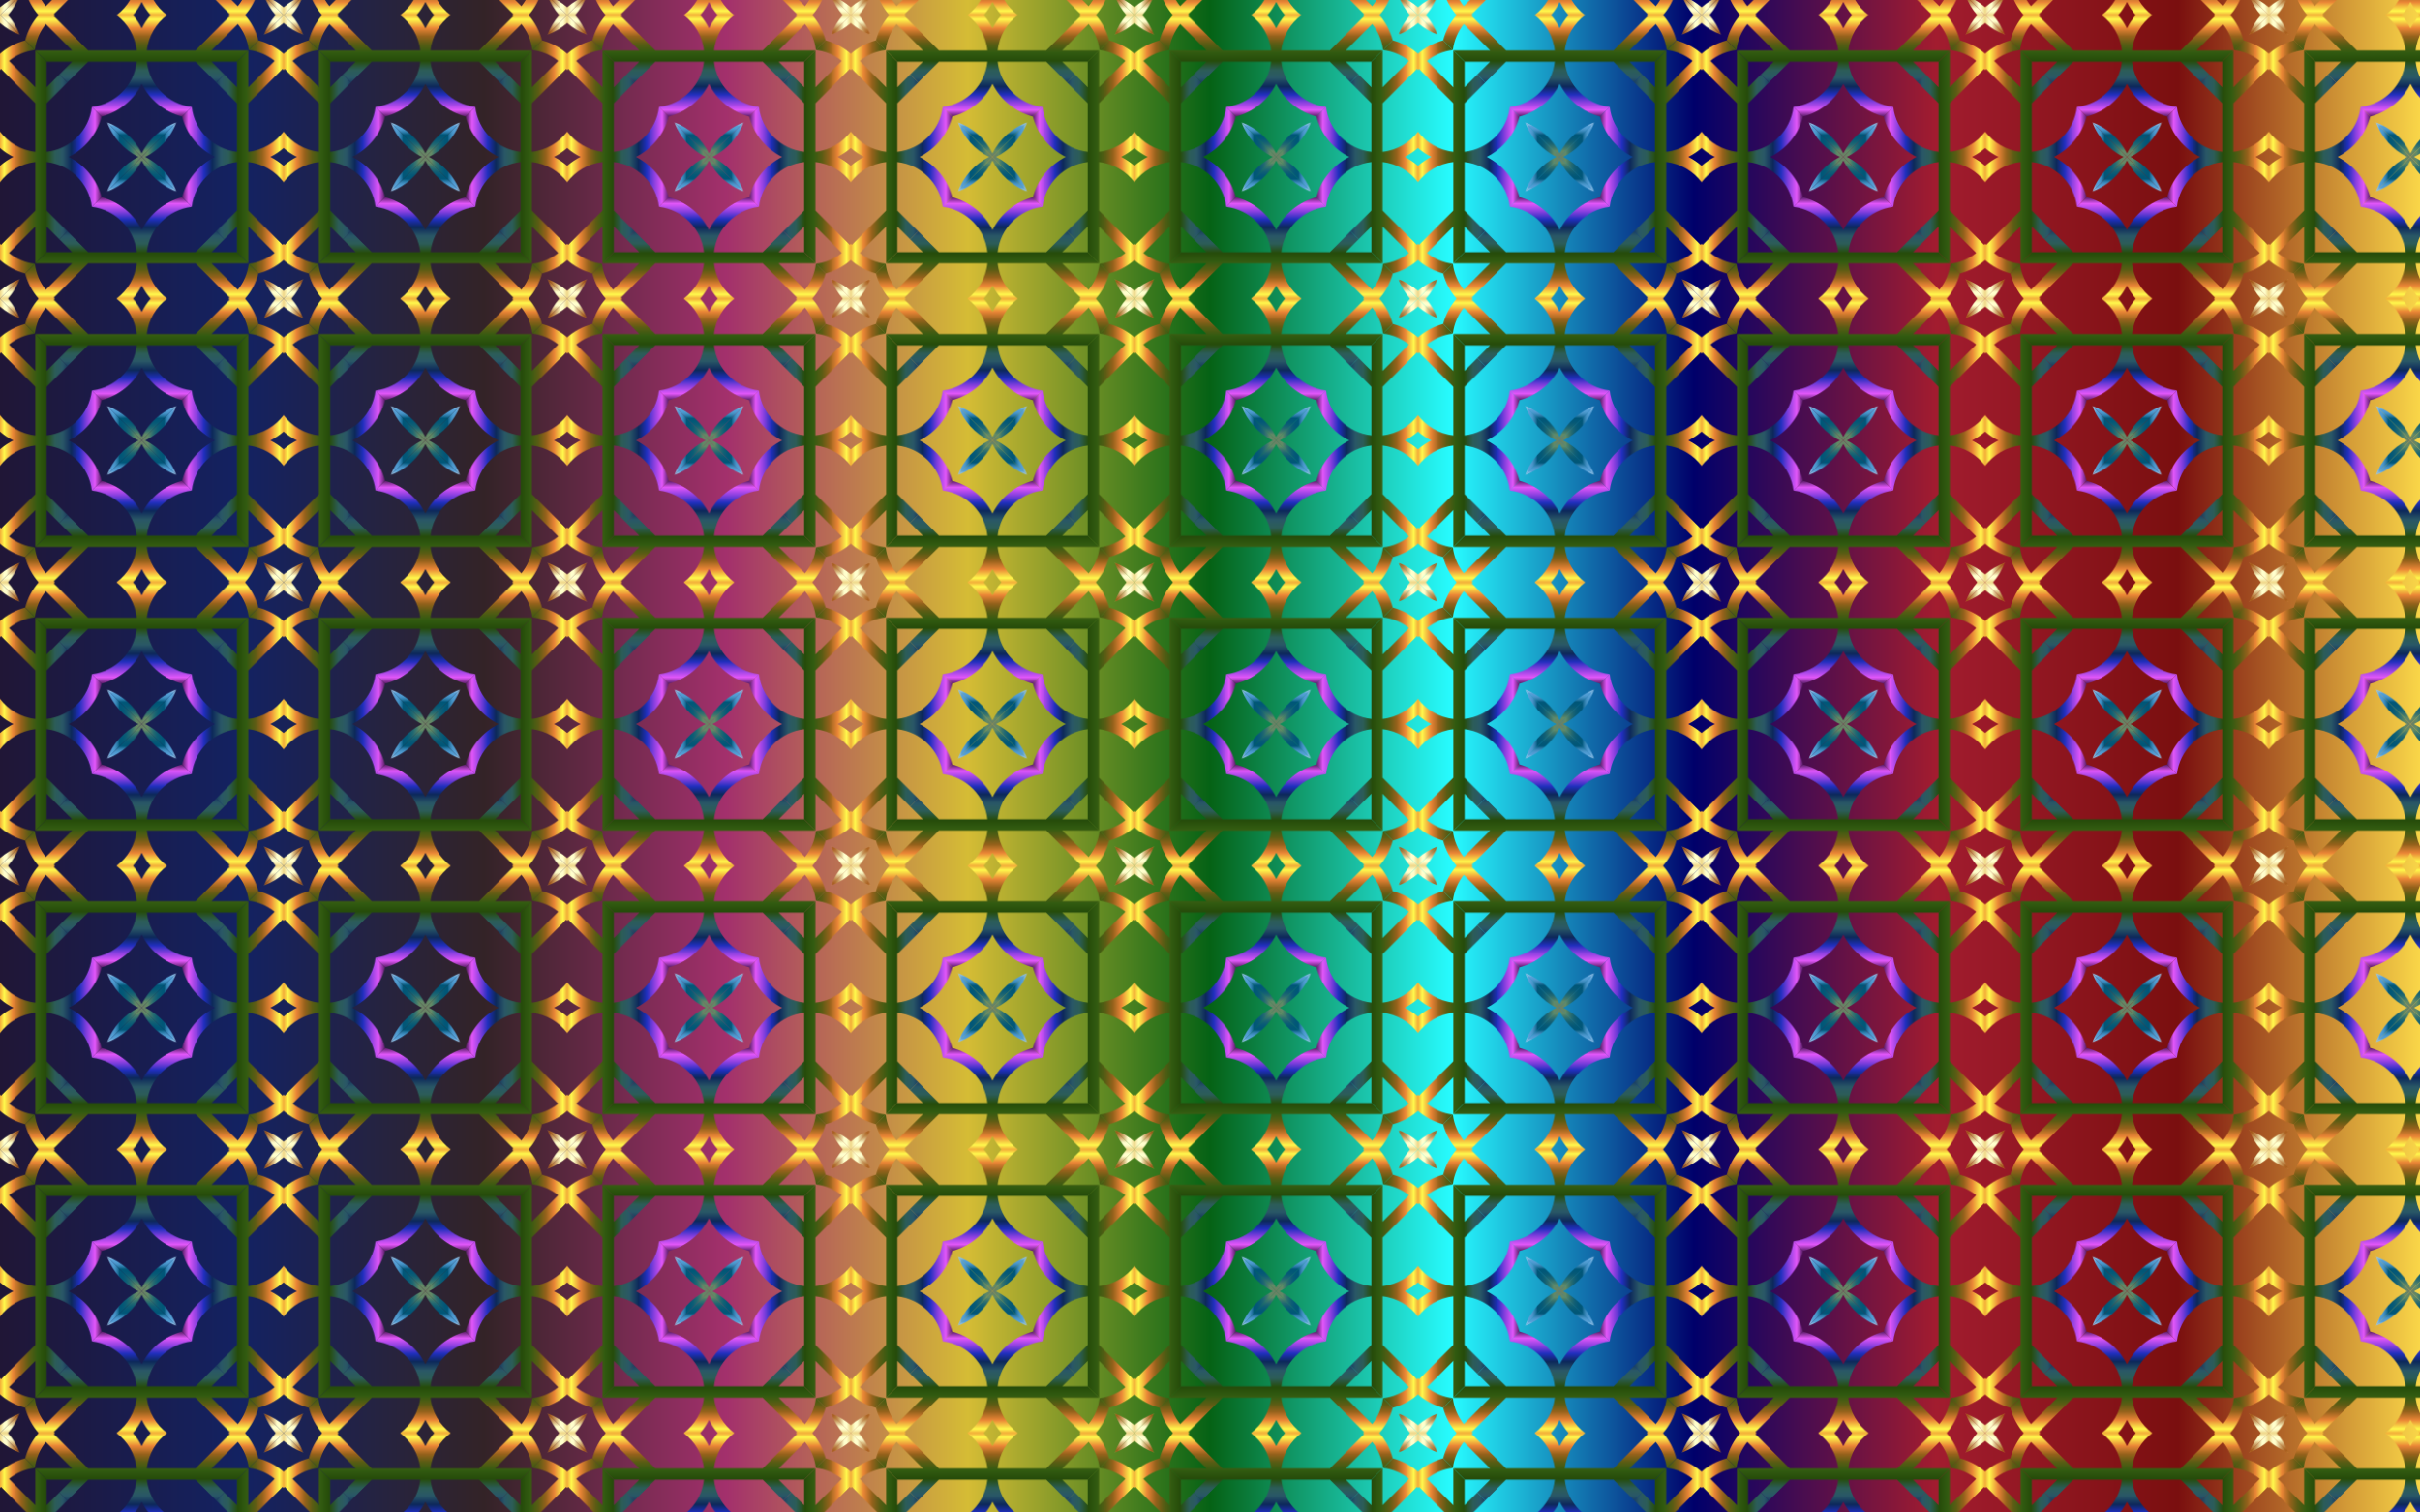 <?xml version="1.0" encoding="utf-8"?>
<!DOCTYPE svg PUBLIC "-//W3C//DTD SVG 1.1//EN" "http://www.w3.org/Graphics/SVG/1.1/DTD/svg11.dtd">
<svg version="1.1" id="Layer_1" xmlns="http://www.w3.org/2000/svg" xmlns:xlink="http://www.w3.org/1999/xlink" x="0px" y="0px"
	 viewBox="0 0 2560 1600" enable-background="new 0 0 2560 1600" xml:space="preserve">
<pattern  y="1600" width="300" height="300" patternUnits="userSpaceOnUse" id="New_Pattern" viewBox="0 -300 300 300" overflow="visible">
	<g>
		<polygon fill="none" points="0,0 300,0 300,-300 0,-300 		"/>
		<g>
			<polygon fill="none" points="0,0 300,0 300,-300 0,-300 			"/>
			<g>
				
					<linearGradient id="SVGID_1_" gradientUnits="userSpaceOnUse" x1="-823.661" y1="-15477.328" x2="-691.388" y2="-15477.328" gradientTransform="matrix(1 0 0 1 881.908 15309.097)">
					<stop  offset="0" style="stop-color:#E5E2DF"/>
					<stop  offset="0" style="stop-color:#EDE3D0"/>
					<stop  offset="0" style="stop-color:#FFE6B1"/>
					<stop  offset="0.058" style="stop-color:#FFF2CD"/>
					<stop  offset="0.107" style="stop-color:#FFFDE7"/>
					<stop  offset="0.121" style="stop-color:#FDF8DD"/>
					<stop  offset="0.146" style="stop-color:#F6EBC3"/>
					<stop  offset="0.178" style="stop-color:#ECD598"/>
					<stop  offset="0.216" style="stop-color:#DDB75E"/>
					<stop  offset="0.247" style="stop-color:#D09B27"/>
					<stop  offset="0.298" style="stop-color:#D19E29"/>
					<stop  offset="0.328" style="stop-color:#D5A62F"/>
					<stop  offset="0.353" style="stop-color:#DBB438"/>
					<stop  offset="0.375" style="stop-color:#E5C846"/>
					<stop  offset="0.395" style="stop-color:#F0E258"/>
					<stop  offset="0.399" style="stop-color:#F3E85C"/>
					<stop  offset="0.435" style="stop-color:#E9DF5D"/>
					<stop  offset="0.497" style="stop-color:#CFC65E"/>
					<stop  offset="0.576" style="stop-color:#A59E60"/>
					<stop  offset="0.646" style="stop-color:#797563"/>
					<stop  offset="0.696" style="stop-color:#6F7E64"/>
					<stop  offset="0.742" style="stop-color:#628A66"/>
					<stop  offset="0.745" style="stop-color:#5D8767"/>
					<stop  offset="0.768" style="stop-color:#3C766D"/>
					<stop  offset="0.792" style="stop-color:#216872"/>
					<stop  offset="0.817" style="stop-color:#0F5E75"/>
					<stop  offset="0.843" style="stop-color:#045877"/>
					<stop  offset="0.871" style="stop-color:#005678"/>
					<stop  offset="0.871" style="stop-color:#02577A"/>
					<stop  offset="0.884" style="stop-color:#1F719B"/>
					<stop  offset="0.897" style="stop-color:#3685B6"/>
					<stop  offset="0.91" style="stop-color:#4794C8"/>
					<stop  offset="0.923" style="stop-color:#519CD3"/>
					<stop  offset="0.938" style="stop-color:#549FD7"/>
					<stop  offset="0.941" style="stop-color:#5FA5DA"/>
					<stop  offset="0.952" style="stop-color:#80B8E3"/>
					<stop  offset="0.964" style="stop-color:#9BC6E9"/>
					<stop  offset="0.975" style="stop-color:#ADD1EE"/>
					<stop  offset="0.987" style="stop-color:#B8D7F1"/>
					<stop  offset="1" style="stop-color:#BCD9F2"/>
				</linearGradient>
				<path fill="url(#SVGID_1_)" d="M186.463-186.463c-5.871,15.927-17.711,28.982-32.787,36.463H150L186.463-186.463z"/>
				
					<linearGradient id="SVGID_2_" gradientUnits="userSpaceOnUse" x1="-691.388" y1="-15520.741" x2="-559.115" y2="-15520.741" gradientTransform="matrix(1 0 0 1 881.908 15309.097)">
					<stop  offset="0" style="stop-color:#2D0B38"/>
					<stop  offset="0.068" style="stop-color:#E257F9"/>
					<stop  offset="0.136" style="stop-color:#813EDD"/>
					<stop  offset="0.192" style="stop-color:#202FBE"/>
					<stop  offset="0.256" style="stop-color:#0D285B"/>
					<stop  offset="0.328" style="stop-color:#2A5867"/>
					<stop  offset="0.389" style="stop-color:#2C5D58"/>
					<stop  offset="0.462" style="stop-color:#264C0A"/>
					<stop  offset="0.529" style="stop-color:#325B11"/>
					<stop  offset="0.597" style="stop-color:#5B5C14"/>
					<stop  offset="0.658" style="stop-color:#96621C"/>
					<stop  offset="0.724" style="stop-color:#EA8536"/>
					<stop  offset="0.794" style="stop-color:#FFF94C"/>
					<stop  offset="0.867" style="stop-color:#E55322"/>
					<stop  offset="0.937" style="stop-color:#72180A"/>
					<stop  offset="1" style="stop-color:#2B0401"/>
				</linearGradient>
				<path fill="url(#SVGID_2_)" d="M300-176.744v17.36c-4.246,3.694-8.961,6.859-14.051,9.384h-58.585
					c-16.984-8.428-29.858-23.932-34.723-42.641l10.196-10.196c2.963,24.916,22.878,44.703,47.859,47.448v-51.417
					L228.75-228.75l8.43-8.43l13.515,13.515v-27.031l11.922-11.922v38.953l27.909-27.909
					c-7.705-6.182-17.129-10.299-27.428-11.524l10.191-10.191c10.024,2.606,19.119,7.522,26.711,14.126v17.377
					c-0.343-0.456-0.687-0.912-1.044-1.357l-36.339,36.339v51.417C277.862-157.063,291.226-165.084,300-176.744z"
					/>
				
					<linearGradient id="SVGID_3_" gradientUnits="userSpaceOnUse" x1="-691.388" y1="-15598.83" x2="-559.115" y2="-15598.83" gradientTransform="matrix(1 0 0 1 881.908 15309.097)">
					<stop  offset="0" style="stop-color:#BA8B01"/>
					<stop  offset="0.044" style="stop-color:#CDAA37"/>
					<stop  offset="0.112" style="stop-color:#E8D886"/>
					<stop  offset="0.161" style="stop-color:#F8F4B8"/>
					<stop  offset="0.185" style="stop-color:#FFFFCB"/>
					<stop  offset="0.299" style="stop-color:#FFFFCB"/>
					<stop  offset="0.308" style="stop-color:#FDF9C1"/>
					<stop  offset="0.342" style="stop-color:#F5E6A0"/>
					<stop  offset="0.374" style="stop-color:#F0D989"/>
					<stop  offset="0.404" style="stop-color:#EDD17B"/>
					<stop  offset="0.43" style="stop-color:#ECCE76"/>
					<stop  offset="0.489" style="stop-color:#A26F14"/>
					<stop  offset="0.605" style="stop-color:#A26F14"/>
					<stop  offset="0.607" style="stop-color:#A67418"/>
					<stop  offset="0.624" style="stop-color:#C19234"/>
					<stop  offset="0.64" style="stop-color:#D4A848"/>
					<stop  offset="0.656" style="stop-color:#E0B654"/>
					<stop  offset="0.67" style="stop-color:#E4BA58"/>
					<stop  offset="0.672" style="stop-color:#D9A94D"/>
					<stop  offset="0.676" style="stop-color:#C38737"/>
					<stop  offset="0.679" style="stop-color:#B36F27"/>
					<stop  offset="0.683" style="stop-color:#A9601D"/>
					<stop  offset="0.686" style="stop-color:#A65B1A"/>
					<stop  offset="0.695" style="stop-color:#AA6222"/>
					<stop  offset="0.71" style="stop-color:#B57637"/>
					<stop  offset="0.729" style="stop-color:#C6965B"/>
					<stop  offset="0.75" style="stop-color:#DEC38B"/>
					<stop  offset="0.773" style="stop-color:#FDFCC9"/>
					<stop  offset="0.774" style="stop-color:#FFFFCD"/>
					<stop  offset="0.796" style="stop-color:#FFFFCD"/>
					<stop  offset="0.847" style="stop-color:#E5BD5D"/>
					<stop  offset="0.886" style="stop-color:#BB913B"/>
					<stop  offset="0.912" style="stop-color:#BB913B"/>
					<stop  offset="0.915" style="stop-color:#BE9337"/>
					<stop  offset="0.925" style="stop-color:#C39830"/>
					<stop  offset="0.951" style="stop-color:#C5992E"/>
					<stop  offset="1" style="stop-color:#7F470A"/>
				</linearGradient>
				<path fill="url(#SVGID_3_)" d="M279.468-279.468L300-300v8.343C294-286.438,287.065-282.268,279.468-279.468z"
					/>
			</g>
			<g>
				
					<linearGradient id="SVGID_4_" gradientUnits="userSpaceOnUse" x1="16573.34" y1="-1282.328" x2="16705.611" y2="-1282.328" gradientTransform="matrix(6.123234e-017 1 -1 6.123234e-017 -1114.097 -16815.092)">
					<stop  offset="0" style="stop-color:#E5E2DF"/>
					<stop  offset="0" style="stop-color:#EDE3D0"/>
					<stop  offset="0" style="stop-color:#FFE6B1"/>
					<stop  offset="0.058" style="stop-color:#FFF2CD"/>
					<stop  offset="0.107" style="stop-color:#FFFDE7"/>
					<stop  offset="0.121" style="stop-color:#FDF8DD"/>
					<stop  offset="0.146" style="stop-color:#F6EBC3"/>
					<stop  offset="0.178" style="stop-color:#ECD598"/>
					<stop  offset="0.216" style="stop-color:#DDB75E"/>
					<stop  offset="0.247" style="stop-color:#D09B27"/>
					<stop  offset="0.298" style="stop-color:#D19E29"/>
					<stop  offset="0.328" style="stop-color:#D5A62F"/>
					<stop  offset="0.353" style="stop-color:#DBB438"/>
					<stop  offset="0.375" style="stop-color:#E5C846"/>
					<stop  offset="0.395" style="stop-color:#F0E258"/>
					<stop  offset="0.399" style="stop-color:#F3E85C"/>
					<stop  offset="0.435" style="stop-color:#E9DF5D"/>
					<stop  offset="0.497" style="stop-color:#CFC65E"/>
					<stop  offset="0.576" style="stop-color:#A59E60"/>
					<stop  offset="0.646" style="stop-color:#797563"/>
					<stop  offset="0.696" style="stop-color:#6F7E64"/>
					<stop  offset="0.742" style="stop-color:#628A66"/>
					<stop  offset="0.745" style="stop-color:#5D8767"/>
					<stop  offset="0.768" style="stop-color:#3C766D"/>
					<stop  offset="0.792" style="stop-color:#216872"/>
					<stop  offset="0.817" style="stop-color:#0F5E75"/>
					<stop  offset="0.843" style="stop-color:#045877"/>
					<stop  offset="0.871" style="stop-color:#005678"/>
					<stop  offset="0.871" style="stop-color:#02577A"/>
					<stop  offset="0.884" style="stop-color:#1F719B"/>
					<stop  offset="0.897" style="stop-color:#3685B6"/>
					<stop  offset="0.91" style="stop-color:#4794C8"/>
					<stop  offset="0.923" style="stop-color:#519CD3"/>
					<stop  offset="0.938" style="stop-color:#549FD7"/>
					<stop  offset="0.941" style="stop-color:#5FA5DA"/>
					<stop  offset="0.952" style="stop-color:#80B8E3"/>
					<stop  offset="0.964" style="stop-color:#9BC6E9"/>
					<stop  offset="0.975" style="stop-color:#ADD1EE"/>
					<stop  offset="0.987" style="stop-color:#B8D7F1"/>
					<stop  offset="1" style="stop-color:#BCD9F2"/>
				</linearGradient>
				<path fill="url(#SVGID_4_)" d="M186.463-113.537c-15.927-5.871-28.982-17.711-36.463-32.787V-150L186.463-113.537z"/>
				
					<linearGradient id="SVGID_5_" gradientUnits="userSpaceOnUse" x1="16705.611" y1="-1325.741" x2="16837.885" y2="-1325.741" gradientTransform="matrix(6.123234e-017 1 -1 6.123234e-017 -1114.097 -16815.092)">
					<stop  offset="0" style="stop-color:#2D0B38"/>
					<stop  offset="0.068" style="stop-color:#E257F9"/>
					<stop  offset="0.136" style="stop-color:#813EDD"/>
					<stop  offset="0.192" style="stop-color:#202FBE"/>
					<stop  offset="0.256" style="stop-color:#0D285B"/>
					<stop  offset="0.328" style="stop-color:#2A5867"/>
					<stop  offset="0.389" style="stop-color:#2C5D58"/>
					<stop  offset="0.462" style="stop-color:#264C0A"/>
					<stop  offset="0.529" style="stop-color:#325B11"/>
					<stop  offset="0.597" style="stop-color:#5B5C14"/>
					<stop  offset="0.658" style="stop-color:#96621C"/>
					<stop  offset="0.724" style="stop-color:#EA8536"/>
					<stop  offset="0.794" style="stop-color:#FFF94C"/>
					<stop  offset="0.867" style="stop-color:#E55322"/>
					<stop  offset="0.937" style="stop-color:#72180A"/>
					<stop  offset="1" style="stop-color:#2B0401"/>
				</linearGradient>
				<path fill="url(#SVGID_5_)" d="M176.744-0h-17.36c-3.694-4.246-6.859-8.961-9.384-14.051v-58.585
					c8.428-16.984,23.932-29.858,42.641-34.723l10.196,10.196c-24.916,2.963-44.703,22.878-47.448,47.859h51.417
					L228.75-71.25l8.43,8.43l-13.515,13.515h27.031l11.922,11.922h-38.953L251.574-9.474
					c6.182-7.705,10.299-17.129,11.524-27.428l10.191,10.191c-2.606,10.024-7.522,19.119-14.126,26.711h-17.377
					c0.456-0.343,0.912-0.687,1.357-1.044L206.805-37.383h-51.417C157.063-22.138,165.084-8.774,176.744-0z"/>
				
					<linearGradient id="SVGID_6_" gradientUnits="userSpaceOnUse" x1="16705.611" y1="-1403.83" x2="16837.885" y2="-1403.83" gradientTransform="matrix(6.123234e-017 1 -1 6.123234e-017 -1114.097 -16815.092)">
					<stop  offset="0" style="stop-color:#BA8B01"/>
					<stop  offset="0.044" style="stop-color:#CDAA37"/>
					<stop  offset="0.112" style="stop-color:#E8D886"/>
					<stop  offset="0.161" style="stop-color:#F8F4B8"/>
					<stop  offset="0.185" style="stop-color:#FFFFCB"/>
					<stop  offset="0.299" style="stop-color:#FFFFCB"/>
					<stop  offset="0.308" style="stop-color:#FDF9C1"/>
					<stop  offset="0.342" style="stop-color:#F5E6A0"/>
					<stop  offset="0.374" style="stop-color:#F0D989"/>
					<stop  offset="0.404" style="stop-color:#EDD17B"/>
					<stop  offset="0.43" style="stop-color:#ECCE76"/>
					<stop  offset="0.489" style="stop-color:#A26F14"/>
					<stop  offset="0.605" style="stop-color:#A26F14"/>
					<stop  offset="0.607" style="stop-color:#A67418"/>
					<stop  offset="0.624" style="stop-color:#C19234"/>
					<stop  offset="0.64" style="stop-color:#D4A848"/>
					<stop  offset="0.656" style="stop-color:#E0B654"/>
					<stop  offset="0.67" style="stop-color:#E4BA58"/>
					<stop  offset="0.672" style="stop-color:#D9A94D"/>
					<stop  offset="0.676" style="stop-color:#C38737"/>
					<stop  offset="0.679" style="stop-color:#B36F27"/>
					<stop  offset="0.683" style="stop-color:#A9601D"/>
					<stop  offset="0.686" style="stop-color:#A65B1A"/>
					<stop  offset="0.695" style="stop-color:#AA6222"/>
					<stop  offset="0.71" style="stop-color:#B57637"/>
					<stop  offset="0.729" style="stop-color:#C6965B"/>
					<stop  offset="0.75" style="stop-color:#DEC38B"/>
					<stop  offset="0.773" style="stop-color:#FDFCC9"/>
					<stop  offset="0.774" style="stop-color:#FFFFCD"/>
					<stop  offset="0.796" style="stop-color:#FFFFCD"/>
					<stop  offset="0.847" style="stop-color:#E5BD5D"/>
					<stop  offset="0.886" style="stop-color:#BB913B"/>
					<stop  offset="0.912" style="stop-color:#BB913B"/>
					<stop  offset="0.915" style="stop-color:#BE9337"/>
					<stop  offset="0.925" style="stop-color:#C39830"/>
					<stop  offset="0.951" style="stop-color:#C5992E"/>
					<stop  offset="1" style="stop-color:#7F470A"/>
				</linearGradient>
				<path fill="url(#SVGID_6_)" d="M279.468-20.532L300-0h-8.343C286.438-6,282.268-12.935,279.468-20.532z"/>
			</g>
			<g>
				
					<linearGradient id="SVGID_7_" gradientUnits="userSpaceOnUse" x1="30768.34" y1="-18679.328" x2="30900.611" y2="-18679.328" gradientTransform="matrix(-1 0 0 -1 31010.092 -18811.098)">
					<stop  offset="0" style="stop-color:#E5E2DF"/>
					<stop  offset="0" style="stop-color:#EDE3D0"/>
					<stop  offset="0" style="stop-color:#FFE6B1"/>
					<stop  offset="0.058" style="stop-color:#FFF2CD"/>
					<stop  offset="0.107" style="stop-color:#FFFDE7"/>
					<stop  offset="0.121" style="stop-color:#FDF8DD"/>
					<stop  offset="0.146" style="stop-color:#F6EBC3"/>
					<stop  offset="0.178" style="stop-color:#ECD598"/>
					<stop  offset="0.216" style="stop-color:#DDB75E"/>
					<stop  offset="0.247" style="stop-color:#D09B27"/>
					<stop  offset="0.298" style="stop-color:#D19E29"/>
					<stop  offset="0.328" style="stop-color:#D5A62F"/>
					<stop  offset="0.353" style="stop-color:#DBB438"/>
					<stop  offset="0.375" style="stop-color:#E5C846"/>
					<stop  offset="0.395" style="stop-color:#F0E258"/>
					<stop  offset="0.399" style="stop-color:#F3E85C"/>
					<stop  offset="0.435" style="stop-color:#E9DF5D"/>
					<stop  offset="0.497" style="stop-color:#CFC65E"/>
					<stop  offset="0.576" style="stop-color:#A59E60"/>
					<stop  offset="0.646" style="stop-color:#797563"/>
					<stop  offset="0.696" style="stop-color:#6F7E64"/>
					<stop  offset="0.742" style="stop-color:#628A66"/>
					<stop  offset="0.745" style="stop-color:#5D8767"/>
					<stop  offset="0.768" style="stop-color:#3C766D"/>
					<stop  offset="0.792" style="stop-color:#216872"/>
					<stop  offset="0.817" style="stop-color:#0F5E75"/>
					<stop  offset="0.843" style="stop-color:#045877"/>
					<stop  offset="0.871" style="stop-color:#005678"/>
					<stop  offset="0.871" style="stop-color:#02577A"/>
					<stop  offset="0.884" style="stop-color:#1F719B"/>
					<stop  offset="0.897" style="stop-color:#3685B6"/>
					<stop  offset="0.91" style="stop-color:#4794C8"/>
					<stop  offset="0.923" style="stop-color:#519CD3"/>
					<stop  offset="0.938" style="stop-color:#549FD7"/>
					<stop  offset="0.941" style="stop-color:#5FA5DA"/>
					<stop  offset="0.952" style="stop-color:#80B8E3"/>
					<stop  offset="0.964" style="stop-color:#9BC6E9"/>
					<stop  offset="0.975" style="stop-color:#ADD1EE"/>
					<stop  offset="0.987" style="stop-color:#B8D7F1"/>
					<stop  offset="1" style="stop-color:#BCD9F2"/>
				</linearGradient>
				<path fill="url(#SVGID_7_)" d="M113.537-113.537c5.871-15.927,17.711-28.982,32.787-36.463H150L113.537-113.537z"/>
				
					<linearGradient id="SVGID_8_" gradientUnits="userSpaceOnUse" x1="30900.611" y1="-18722.742" x2="31032.885" y2="-18722.742" gradientTransform="matrix(-1 0 0 -1 31010.092 -18811.098)">
					<stop  offset="0" style="stop-color:#2D0B38"/>
					<stop  offset="0.068" style="stop-color:#E257F9"/>
					<stop  offset="0.136" style="stop-color:#813EDD"/>
					<stop  offset="0.192" style="stop-color:#202FBE"/>
					<stop  offset="0.256" style="stop-color:#0D285B"/>
					<stop  offset="0.328" style="stop-color:#2A5867"/>
					<stop  offset="0.389" style="stop-color:#2C5D58"/>
					<stop  offset="0.462" style="stop-color:#264C0A"/>
					<stop  offset="0.529" style="stop-color:#325B11"/>
					<stop  offset="0.597" style="stop-color:#5B5C14"/>
					<stop  offset="0.658" style="stop-color:#96621C"/>
					<stop  offset="0.724" style="stop-color:#EA8536"/>
					<stop  offset="0.794" style="stop-color:#FFF94C"/>
					<stop  offset="0.867" style="stop-color:#E55322"/>
					<stop  offset="0.937" style="stop-color:#72180A"/>
					<stop  offset="1" style="stop-color:#2B0401"/>
				</linearGradient>
				<path fill="url(#SVGID_8_)" d="M0-123.256v-17.36c4.246-3.694,8.961-6.859,14.051-9.384h58.585
					c16.984,8.428,29.858,23.932,34.723,42.641L97.164-97.164c-2.963-24.916-22.878-44.703-47.859-47.448v51.417
					l21.945,21.945L62.82-62.82L49.305-76.335v27.031L37.383-37.383v-38.953L9.474-48.426
					c7.705,6.182,17.129,10.299,27.428,11.524L26.711-26.711C16.687-29.317,7.591-34.233,0-40.836v-17.377
					c0.343,0.456,0.687,0.912,1.044,1.357L37.383-93.195v-51.417C22.138-142.937,8.774-134.916,0-123.256z"/>
				
					<linearGradient id="SVGID_9_" gradientUnits="userSpaceOnUse" x1="30900.611" y1="-18800.83" x2="31032.885" y2="-18800.83" gradientTransform="matrix(-1 0 0 -1 31010.092 -18811.098)">
					<stop  offset="0" style="stop-color:#BA8B01"/>
					<stop  offset="0.044" style="stop-color:#CDAA37"/>
					<stop  offset="0.112" style="stop-color:#E8D886"/>
					<stop  offset="0.161" style="stop-color:#F8F4B8"/>
					<stop  offset="0.185" style="stop-color:#FFFFCB"/>
					<stop  offset="0.299" style="stop-color:#FFFFCB"/>
					<stop  offset="0.308" style="stop-color:#FDF9C1"/>
					<stop  offset="0.342" style="stop-color:#F5E6A0"/>
					<stop  offset="0.374" style="stop-color:#F0D989"/>
					<stop  offset="0.404" style="stop-color:#EDD17B"/>
					<stop  offset="0.43" style="stop-color:#ECCE76"/>
					<stop  offset="0.489" style="stop-color:#A26F14"/>
					<stop  offset="0.605" style="stop-color:#A26F14"/>
					<stop  offset="0.607" style="stop-color:#A67418"/>
					<stop  offset="0.624" style="stop-color:#C19234"/>
					<stop  offset="0.64" style="stop-color:#D4A848"/>
					<stop  offset="0.656" style="stop-color:#E0B654"/>
					<stop  offset="0.67" style="stop-color:#E4BA58"/>
					<stop  offset="0.672" style="stop-color:#D9A94D"/>
					<stop  offset="0.676" style="stop-color:#C38737"/>
					<stop  offset="0.679" style="stop-color:#B36F27"/>
					<stop  offset="0.683" style="stop-color:#A9601D"/>
					<stop  offset="0.686" style="stop-color:#A65B1A"/>
					<stop  offset="0.695" style="stop-color:#AA6222"/>
					<stop  offset="0.71" style="stop-color:#B57637"/>
					<stop  offset="0.729" style="stop-color:#C6965B"/>
					<stop  offset="0.75" style="stop-color:#DEC38B"/>
					<stop  offset="0.773" style="stop-color:#FDFCC9"/>
					<stop  offset="0.774" style="stop-color:#FFFFCD"/>
					<stop  offset="0.796" style="stop-color:#FFFFCD"/>
					<stop  offset="0.847" style="stop-color:#E5BD5D"/>
					<stop  offset="0.886" style="stop-color:#BB913B"/>
					<stop  offset="0.912" style="stop-color:#BB913B"/>
					<stop  offset="0.915" style="stop-color:#BE9337"/>
					<stop  offset="0.925" style="stop-color:#C39830"/>
					<stop  offset="0.951" style="stop-color:#C5992E"/>
					<stop  offset="1" style="stop-color:#7F470A"/>
				</linearGradient>
				<path fill="url(#SVGID_9_)" d="M20.532-20.532L0,0v-8.343C6-13.562,12.935-17.732,20.532-20.532z"/>
			</g>
			<g>
				
					<linearGradient id="SVGID_10_" gradientUnits="userSpaceOnUse" x1="13371.339" y1="-32874.328" x2="13503.612" y2="-32874.328" gradientTransform="matrix(6.123234e-017 -1 1 6.123234e-017 33006.094 13313.093)">
					<stop  offset="0" style="stop-color:#E5E2DF"/>
					<stop  offset="0" style="stop-color:#EDE3D0"/>
					<stop  offset="0" style="stop-color:#FFE6B1"/>
					<stop  offset="0.058" style="stop-color:#FFF2CD"/>
					<stop  offset="0.107" style="stop-color:#FFFDE7"/>
					<stop  offset="0.121" style="stop-color:#FDF8DD"/>
					<stop  offset="0.146" style="stop-color:#F6EBC3"/>
					<stop  offset="0.178" style="stop-color:#ECD598"/>
					<stop  offset="0.216" style="stop-color:#DDB75E"/>
					<stop  offset="0.247" style="stop-color:#D09B27"/>
					<stop  offset="0.298" style="stop-color:#D19E29"/>
					<stop  offset="0.328" style="stop-color:#D5A62F"/>
					<stop  offset="0.353" style="stop-color:#DBB438"/>
					<stop  offset="0.375" style="stop-color:#E5C846"/>
					<stop  offset="0.395" style="stop-color:#F0E258"/>
					<stop  offset="0.399" style="stop-color:#F3E85C"/>
					<stop  offset="0.435" style="stop-color:#E9DF5D"/>
					<stop  offset="0.497" style="stop-color:#CFC65E"/>
					<stop  offset="0.576" style="stop-color:#A59E60"/>
					<stop  offset="0.646" style="stop-color:#797563"/>
					<stop  offset="0.696" style="stop-color:#6F7E64"/>
					<stop  offset="0.742" style="stop-color:#628A66"/>
					<stop  offset="0.745" style="stop-color:#5D8767"/>
					<stop  offset="0.768" style="stop-color:#3C766D"/>
					<stop  offset="0.792" style="stop-color:#216872"/>
					<stop  offset="0.817" style="stop-color:#0F5E75"/>
					<stop  offset="0.843" style="stop-color:#045877"/>
					<stop  offset="0.871" style="stop-color:#005678"/>
					<stop  offset="0.871" style="stop-color:#02577A"/>
					<stop  offset="0.884" style="stop-color:#1F719B"/>
					<stop  offset="0.897" style="stop-color:#3685B6"/>
					<stop  offset="0.91" style="stop-color:#4794C8"/>
					<stop  offset="0.923" style="stop-color:#519CD3"/>
					<stop  offset="0.938" style="stop-color:#549FD7"/>
					<stop  offset="0.941" style="stop-color:#5FA5DA"/>
					<stop  offset="0.952" style="stop-color:#80B8E3"/>
					<stop  offset="0.964" style="stop-color:#9BC6E9"/>
					<stop  offset="0.975" style="stop-color:#ADD1EE"/>
					<stop  offset="0.987" style="stop-color:#B8D7F1"/>
					<stop  offset="1" style="stop-color:#BCD9F2"/>
				</linearGradient>
				<path fill="url(#SVGID_10_)" d="M113.537-186.463c15.927,5.871,28.982,17.711,36.463,32.787V-150L113.537-186.463z"/>
				
					<linearGradient id="SVGID_11_" gradientUnits="userSpaceOnUse" x1="13503.612" y1="-32917.742" x2="13635.885" y2="-32917.742" gradientTransform="matrix(6.123234e-017 -1 1 6.123234e-017 33006.094 13313.093)">
					<stop  offset="0" style="stop-color:#2D0B38"/>
					<stop  offset="0.068" style="stop-color:#E257F9"/>
					<stop  offset="0.136" style="stop-color:#813EDD"/>
					<stop  offset="0.192" style="stop-color:#202FBE"/>
					<stop  offset="0.256" style="stop-color:#0D285B"/>
					<stop  offset="0.328" style="stop-color:#2A5867"/>
					<stop  offset="0.389" style="stop-color:#2C5D58"/>
					<stop  offset="0.462" style="stop-color:#264C0A"/>
					<stop  offset="0.529" style="stop-color:#325B11"/>
					<stop  offset="0.597" style="stop-color:#5B5C14"/>
					<stop  offset="0.658" style="stop-color:#96621C"/>
					<stop  offset="0.724" style="stop-color:#EA8536"/>
					<stop  offset="0.794" style="stop-color:#FFF94C"/>
					<stop  offset="0.867" style="stop-color:#E55322"/>
					<stop  offset="0.937" style="stop-color:#72180A"/>
					<stop  offset="1" style="stop-color:#2B0401"/>
				</linearGradient>
				<path fill="url(#SVGID_11_)" d="M123.256-300h17.36c3.694,4.246,6.859,8.961,9.384,14.051v58.585
					c-8.428,16.984-23.932,29.858-42.641,34.723l-10.196-10.196c24.916-2.963,44.703-22.878,47.448-47.859H93.195
					l-21.945,21.945L62.82-237.18l13.515-13.515H49.305L37.383-262.617h38.953l-27.909-27.909
					c-6.182,7.705-10.299,17.128-11.524,27.428l-10.191-10.191c2.606-10.024,7.522-19.119,14.126-26.711h17.377
					c-0.456,0.343-0.912,0.687-1.357,1.044l36.339,36.339h51.417C142.937-277.862,134.916-291.226,123.256-300z"/>
				
					<linearGradient id="SVGID_12_" gradientUnits="userSpaceOnUse" x1="13503.612" y1="-32995.828" x2="13635.885" y2="-32995.828" gradientTransform="matrix(6.123234e-017 -1 1 6.123234e-017 33006.094 13313.093)">
					<stop  offset="0" style="stop-color:#BA8B01"/>
					<stop  offset="0.044" style="stop-color:#CDAA37"/>
					<stop  offset="0.112" style="stop-color:#E8D886"/>
					<stop  offset="0.161" style="stop-color:#F8F4B8"/>
					<stop  offset="0.185" style="stop-color:#FFFFCB"/>
					<stop  offset="0.299" style="stop-color:#FFFFCB"/>
					<stop  offset="0.308" style="stop-color:#FDF9C1"/>
					<stop  offset="0.342" style="stop-color:#F5E6A0"/>
					<stop  offset="0.374" style="stop-color:#F0D989"/>
					<stop  offset="0.404" style="stop-color:#EDD17B"/>
					<stop  offset="0.43" style="stop-color:#ECCE76"/>
					<stop  offset="0.489" style="stop-color:#A26F14"/>
					<stop  offset="0.605" style="stop-color:#A26F14"/>
					<stop  offset="0.607" style="stop-color:#A67418"/>
					<stop  offset="0.624" style="stop-color:#C19234"/>
					<stop  offset="0.64" style="stop-color:#D4A848"/>
					<stop  offset="0.656" style="stop-color:#E0B654"/>
					<stop  offset="0.67" style="stop-color:#E4BA58"/>
					<stop  offset="0.672" style="stop-color:#D9A94D"/>
					<stop  offset="0.676" style="stop-color:#C38737"/>
					<stop  offset="0.679" style="stop-color:#B36F27"/>
					<stop  offset="0.683" style="stop-color:#A9601D"/>
					<stop  offset="0.686" style="stop-color:#A65B1A"/>
					<stop  offset="0.695" style="stop-color:#AA6222"/>
					<stop  offset="0.71" style="stop-color:#B57637"/>
					<stop  offset="0.729" style="stop-color:#C6965B"/>
					<stop  offset="0.75" style="stop-color:#DEC38B"/>
					<stop  offset="0.773" style="stop-color:#FDFCC9"/>
					<stop  offset="0.774" style="stop-color:#FFFFCD"/>
					<stop  offset="0.796" style="stop-color:#FFFFCD"/>
					<stop  offset="0.847" style="stop-color:#E5BD5D"/>
					<stop  offset="0.886" style="stop-color:#BB913B"/>
					<stop  offset="0.912" style="stop-color:#BB913B"/>
					<stop  offset="0.915" style="stop-color:#BE9337"/>
					<stop  offset="0.925" style="stop-color:#C39830"/>
					<stop  offset="0.951" style="stop-color:#C5992E"/>
					<stop  offset="1" style="stop-color:#7F470A"/>
				</linearGradient>
				<path fill="url(#SVGID_12_)" d="M20.532-279.468L0-300h8.343C13.562-294,17.732-287.065,20.532-279.468z"/>
			</g>
			<g>
				
					<linearGradient id="SVGID_13_" gradientUnits="userSpaceOnUse" x1="-823.661" y1="-18679.328" x2="-691.388" y2="-18679.328" gradientTransform="matrix(1 0 0 -1 881.908 -18811.098)">
					<stop  offset="0" style="stop-color:#E5E2DF"/>
					<stop  offset="0" style="stop-color:#EDE3D0"/>
					<stop  offset="0" style="stop-color:#FFE6B1"/>
					<stop  offset="0.058" style="stop-color:#FFF2CD"/>
					<stop  offset="0.107" style="stop-color:#FFFDE7"/>
					<stop  offset="0.121" style="stop-color:#FDF8DD"/>
					<stop  offset="0.146" style="stop-color:#F6EBC3"/>
					<stop  offset="0.178" style="stop-color:#ECD598"/>
					<stop  offset="0.216" style="stop-color:#DDB75E"/>
					<stop  offset="0.247" style="stop-color:#D09B27"/>
					<stop  offset="0.298" style="stop-color:#D19E29"/>
					<stop  offset="0.328" style="stop-color:#D5A62F"/>
					<stop  offset="0.353" style="stop-color:#DBB438"/>
					<stop  offset="0.375" style="stop-color:#E5C846"/>
					<stop  offset="0.395" style="stop-color:#F0E258"/>
					<stop  offset="0.399" style="stop-color:#F3E85C"/>
					<stop  offset="0.435" style="stop-color:#E9DF5D"/>
					<stop  offset="0.497" style="stop-color:#CFC65E"/>
					<stop  offset="0.576" style="stop-color:#A59E60"/>
					<stop  offset="0.646" style="stop-color:#797563"/>
					<stop  offset="0.696" style="stop-color:#6F7E64"/>
					<stop  offset="0.742" style="stop-color:#628A66"/>
					<stop  offset="0.745" style="stop-color:#5D8767"/>
					<stop  offset="0.768" style="stop-color:#3C766D"/>
					<stop  offset="0.792" style="stop-color:#216872"/>
					<stop  offset="0.817" style="stop-color:#0F5E75"/>
					<stop  offset="0.843" style="stop-color:#045877"/>
					<stop  offset="0.871" style="stop-color:#005678"/>
					<stop  offset="0.871" style="stop-color:#02577A"/>
					<stop  offset="0.884" style="stop-color:#1F719B"/>
					<stop  offset="0.897" style="stop-color:#3685B6"/>
					<stop  offset="0.91" style="stop-color:#4794C8"/>
					<stop  offset="0.923" style="stop-color:#519CD3"/>
					<stop  offset="0.938" style="stop-color:#549FD7"/>
					<stop  offset="0.941" style="stop-color:#5FA5DA"/>
					<stop  offset="0.952" style="stop-color:#80B8E3"/>
					<stop  offset="0.964" style="stop-color:#9BC6E9"/>
					<stop  offset="0.975" style="stop-color:#ADD1EE"/>
					<stop  offset="0.987" style="stop-color:#B8D7F1"/>
					<stop  offset="1" style="stop-color:#BCD9F2"/>
				</linearGradient>
				<path fill="url(#SVGID_13_)" d="M186.463-113.537c-5.871-15.927-17.711-28.982-32.787-36.463H150L186.463-113.537z"/>
				
					<linearGradient id="SVGID_14_" gradientUnits="userSpaceOnUse" x1="-691.388" y1="-18722.742" x2="-559.115" y2="-18722.742" gradientTransform="matrix(1 0 0 -1 881.908 -18811.098)">
					<stop  offset="0" style="stop-color:#2D0B38"/>
					<stop  offset="0.068" style="stop-color:#E257F9"/>
					<stop  offset="0.136" style="stop-color:#813EDD"/>
					<stop  offset="0.192" style="stop-color:#202FBE"/>
					<stop  offset="0.256" style="stop-color:#0D285B"/>
					<stop  offset="0.328" style="stop-color:#2A5867"/>
					<stop  offset="0.389" style="stop-color:#2C5D58"/>
					<stop  offset="0.462" style="stop-color:#264C0A"/>
					<stop  offset="0.529" style="stop-color:#325B11"/>
					<stop  offset="0.597" style="stop-color:#5B5C14"/>
					<stop  offset="0.658" style="stop-color:#96621C"/>
					<stop  offset="0.724" style="stop-color:#EA8536"/>
					<stop  offset="0.794" style="stop-color:#FFF94C"/>
					<stop  offset="0.867" style="stop-color:#E55322"/>
					<stop  offset="0.937" style="stop-color:#72180A"/>
					<stop  offset="1" style="stop-color:#2B0401"/>
				</linearGradient>
				<path fill="url(#SVGID_14_)" d="M300-123.256v-17.36c-4.246-3.694-8.961-6.859-14.051-9.384h-58.585
					c-16.984,8.428-29.858,23.932-34.723,42.641l10.196,10.196c2.963-24.916,22.878-44.703,47.859-47.448v51.417
					L228.75-71.25l8.43,8.43l13.515-13.515v27.031l11.922,11.922v-38.953l27.909,27.909
					c-7.705,6.182-17.129,10.299-27.428,11.524l10.191,10.191c10.024-2.606,19.119-7.522,26.711-14.126v-17.377
					c-0.343,0.456-0.687,0.912-1.044,1.357L262.617-93.195v-51.417C277.862-142.937,291.226-134.916,300-123.256z"
					/>
				
					<linearGradient id="SVGID_15_" gradientUnits="userSpaceOnUse" x1="-691.388" y1="-18800.83" x2="-559.115" y2="-18800.83" gradientTransform="matrix(1 0 0 -1 881.908 -18811.098)">
					<stop  offset="0" style="stop-color:#BA8B01"/>
					<stop  offset="0.044" style="stop-color:#CDAA37"/>
					<stop  offset="0.112" style="stop-color:#E8D886"/>
					<stop  offset="0.161" style="stop-color:#F8F4B8"/>
					<stop  offset="0.185" style="stop-color:#FFFFCB"/>
					<stop  offset="0.299" style="stop-color:#FFFFCB"/>
					<stop  offset="0.308" style="stop-color:#FDF9C1"/>
					<stop  offset="0.342" style="stop-color:#F5E6A0"/>
					<stop  offset="0.374" style="stop-color:#F0D989"/>
					<stop  offset="0.404" style="stop-color:#EDD17B"/>
					<stop  offset="0.43" style="stop-color:#ECCE76"/>
					<stop  offset="0.489" style="stop-color:#A26F14"/>
					<stop  offset="0.605" style="stop-color:#A26F14"/>
					<stop  offset="0.607" style="stop-color:#A67418"/>
					<stop  offset="0.624" style="stop-color:#C19234"/>
					<stop  offset="0.64" style="stop-color:#D4A848"/>
					<stop  offset="0.656" style="stop-color:#E0B654"/>
					<stop  offset="0.67" style="stop-color:#E4BA58"/>
					<stop  offset="0.672" style="stop-color:#D9A94D"/>
					<stop  offset="0.676" style="stop-color:#C38737"/>
					<stop  offset="0.679" style="stop-color:#B36F27"/>
					<stop  offset="0.683" style="stop-color:#A9601D"/>
					<stop  offset="0.686" style="stop-color:#A65B1A"/>
					<stop  offset="0.695" style="stop-color:#AA6222"/>
					<stop  offset="0.71" style="stop-color:#B57637"/>
					<stop  offset="0.729" style="stop-color:#C6965B"/>
					<stop  offset="0.75" style="stop-color:#DEC38B"/>
					<stop  offset="0.773" style="stop-color:#FDFCC9"/>
					<stop  offset="0.774" style="stop-color:#FFFFCD"/>
					<stop  offset="0.796" style="stop-color:#FFFFCD"/>
					<stop  offset="0.847" style="stop-color:#E5BD5D"/>
					<stop  offset="0.886" style="stop-color:#BB913B"/>
					<stop  offset="0.912" style="stop-color:#BB913B"/>
					<stop  offset="0.915" style="stop-color:#BE9337"/>
					<stop  offset="0.925" style="stop-color:#C39830"/>
					<stop  offset="0.951" style="stop-color:#C5992E"/>
					<stop  offset="1" style="stop-color:#7F470A"/>
				</linearGradient>
				<path fill="url(#SVGID_15_)" d="M279.468-20.532L300,0v-8.343C294-13.562,287.065-17.732,279.468-20.532z"/>
			</g>
			<g>
				
					<linearGradient id="SVGID_16_" gradientUnits="userSpaceOnUse" x1="16573.34" y1="-32874.328" x2="16705.611" y2="-32874.328" gradientTransform="matrix(6.123234e-017 1 1 -6.123234e-017 33006.094 -16815.092)">
					<stop  offset="0" style="stop-color:#E5E2DF"/>
					<stop  offset="0" style="stop-color:#EDE3D0"/>
					<stop  offset="0" style="stop-color:#FFE6B1"/>
					<stop  offset="0.058" style="stop-color:#FFF2CD"/>
					<stop  offset="0.107" style="stop-color:#FFFDE7"/>
					<stop  offset="0.121" style="stop-color:#FDF8DD"/>
					<stop  offset="0.146" style="stop-color:#F6EBC3"/>
					<stop  offset="0.178" style="stop-color:#ECD598"/>
					<stop  offset="0.216" style="stop-color:#DDB75E"/>
					<stop  offset="0.247" style="stop-color:#D09B27"/>
					<stop  offset="0.298" style="stop-color:#D19E29"/>
					<stop  offset="0.328" style="stop-color:#D5A62F"/>
					<stop  offset="0.353" style="stop-color:#DBB438"/>
					<stop  offset="0.375" style="stop-color:#E5C846"/>
					<stop  offset="0.395" style="stop-color:#F0E258"/>
					<stop  offset="0.399" style="stop-color:#F3E85C"/>
					<stop  offset="0.435" style="stop-color:#E9DF5D"/>
					<stop  offset="0.497" style="stop-color:#CFC65E"/>
					<stop  offset="0.576" style="stop-color:#A59E60"/>
					<stop  offset="0.646" style="stop-color:#797563"/>
					<stop  offset="0.696" style="stop-color:#6F7E64"/>
					<stop  offset="0.742" style="stop-color:#628A66"/>
					<stop  offset="0.745" style="stop-color:#5D8767"/>
					<stop  offset="0.768" style="stop-color:#3C766D"/>
					<stop  offset="0.792" style="stop-color:#216872"/>
					<stop  offset="0.817" style="stop-color:#0F5E75"/>
					<stop  offset="0.843" style="stop-color:#045877"/>
					<stop  offset="0.871" style="stop-color:#005678"/>
					<stop  offset="0.871" style="stop-color:#02577A"/>
					<stop  offset="0.884" style="stop-color:#1F719B"/>
					<stop  offset="0.897" style="stop-color:#3685B6"/>
					<stop  offset="0.91" style="stop-color:#4794C8"/>
					<stop  offset="0.923" style="stop-color:#519CD3"/>
					<stop  offset="0.938" style="stop-color:#549FD7"/>
					<stop  offset="0.941" style="stop-color:#5FA5DA"/>
					<stop  offset="0.952" style="stop-color:#80B8E3"/>
					<stop  offset="0.964" style="stop-color:#9BC6E9"/>
					<stop  offset="0.975" style="stop-color:#ADD1EE"/>
					<stop  offset="0.987" style="stop-color:#B8D7F1"/>
					<stop  offset="1" style="stop-color:#BCD9F2"/>
				</linearGradient>
				<path fill="url(#SVGID_16_)" d="M113.537-113.537c15.927-5.871,28.982-17.711,36.463-32.787V-150L113.537-113.537z"/>
				
					<linearGradient id="SVGID_17_" gradientUnits="userSpaceOnUse" x1="16705.611" y1="-32917.742" x2="16837.885" y2="-32917.742" gradientTransform="matrix(6.123234e-017 1 1 -6.123234e-017 33006.094 -16815.092)">
					<stop  offset="0" style="stop-color:#2D0B38"/>
					<stop  offset="0.068" style="stop-color:#E257F9"/>
					<stop  offset="0.136" style="stop-color:#813EDD"/>
					<stop  offset="0.192" style="stop-color:#202FBE"/>
					<stop  offset="0.256" style="stop-color:#0D285B"/>
					<stop  offset="0.328" style="stop-color:#2A5867"/>
					<stop  offset="0.389" style="stop-color:#2C5D58"/>
					<stop  offset="0.462" style="stop-color:#264C0A"/>
					<stop  offset="0.529" style="stop-color:#325B11"/>
					<stop  offset="0.597" style="stop-color:#5B5C14"/>
					<stop  offset="0.658" style="stop-color:#96621C"/>
					<stop  offset="0.724" style="stop-color:#EA8536"/>
					<stop  offset="0.794" style="stop-color:#FFF94C"/>
					<stop  offset="0.867" style="stop-color:#E55322"/>
					<stop  offset="0.937" style="stop-color:#72180A"/>
					<stop  offset="1" style="stop-color:#2B0401"/>
				</linearGradient>
				<path fill="url(#SVGID_17_)" d="M123.256-0h17.36c3.694-4.246,6.859-8.961,9.384-14.051v-58.585
					c-8.428-16.984-23.932-29.858-42.641-34.723L97.164-97.164c24.916,2.963,44.703,22.878,47.448,47.859H93.195
					L71.25-71.25L62.82-62.82l13.515,13.515H49.305L37.383-37.383h38.953L48.426-9.474
					C42.245-17.179,38.127-26.602,36.902-36.902L26.711-26.711C29.317-16.687,34.233-7.591,40.836,0h17.377
					c-0.456-0.343-0.912-0.687-1.357-1.044l36.339-36.339h51.417C142.937-22.138,134.916-8.774,123.256-0z"/>
				
					<linearGradient id="SVGID_18_" gradientUnits="userSpaceOnUse" x1="16705.611" y1="-32995.828" x2="16837.885" y2="-32995.828" gradientTransform="matrix(6.123234e-017 1 1 -6.123234e-017 33006.094 -16815.092)">
					<stop  offset="0" style="stop-color:#BA8B01"/>
					<stop  offset="0.044" style="stop-color:#CDAA37"/>
					<stop  offset="0.112" style="stop-color:#E8D886"/>
					<stop  offset="0.161" style="stop-color:#F8F4B8"/>
					<stop  offset="0.185" style="stop-color:#FFFFCB"/>
					<stop  offset="0.299" style="stop-color:#FFFFCB"/>
					<stop  offset="0.308" style="stop-color:#FDF9C1"/>
					<stop  offset="0.342" style="stop-color:#F5E6A0"/>
					<stop  offset="0.374" style="stop-color:#F0D989"/>
					<stop  offset="0.404" style="stop-color:#EDD17B"/>
					<stop  offset="0.43" style="stop-color:#ECCE76"/>
					<stop  offset="0.489" style="stop-color:#A26F14"/>
					<stop  offset="0.605" style="stop-color:#A26F14"/>
					<stop  offset="0.607" style="stop-color:#A67418"/>
					<stop  offset="0.624" style="stop-color:#C19234"/>
					<stop  offset="0.64" style="stop-color:#D4A848"/>
					<stop  offset="0.656" style="stop-color:#E0B654"/>
					<stop  offset="0.67" style="stop-color:#E4BA58"/>
					<stop  offset="0.672" style="stop-color:#D9A94D"/>
					<stop  offset="0.676" style="stop-color:#C38737"/>
					<stop  offset="0.679" style="stop-color:#B36F27"/>
					<stop  offset="0.683" style="stop-color:#A9601D"/>
					<stop  offset="0.686" style="stop-color:#A65B1A"/>
					<stop  offset="0.695" style="stop-color:#AA6222"/>
					<stop  offset="0.71" style="stop-color:#B57637"/>
					<stop  offset="0.729" style="stop-color:#C6965B"/>
					<stop  offset="0.75" style="stop-color:#DEC38B"/>
					<stop  offset="0.773" style="stop-color:#FDFCC9"/>
					<stop  offset="0.774" style="stop-color:#FFFFCD"/>
					<stop  offset="0.796" style="stop-color:#FFFFCD"/>
					<stop  offset="0.847" style="stop-color:#E5BD5D"/>
					<stop  offset="0.886" style="stop-color:#BB913B"/>
					<stop  offset="0.912" style="stop-color:#BB913B"/>
					<stop  offset="0.915" style="stop-color:#BE9337"/>
					<stop  offset="0.925" style="stop-color:#C39830"/>
					<stop  offset="0.951" style="stop-color:#C5992E"/>
					<stop  offset="1" style="stop-color:#7F470A"/>
				</linearGradient>
				<path fill="url(#SVGID_18_)" d="M20.532-20.532L0-0h8.343C13.562-6,17.732-12.935,20.532-20.532z"/>
			</g>
			<g>
				
					<linearGradient id="SVGID_19_" gradientUnits="userSpaceOnUse" x1="30768.34" y1="-15477.328" x2="30900.611" y2="-15477.328" gradientTransform="matrix(-1 0 0 1 31010.092 15309.097)">
					<stop  offset="0" style="stop-color:#E5E2DF"/>
					<stop  offset="0" style="stop-color:#EDE3D0"/>
					<stop  offset="0" style="stop-color:#FFE6B1"/>
					<stop  offset="0.058" style="stop-color:#FFF2CD"/>
					<stop  offset="0.107" style="stop-color:#FFFDE7"/>
					<stop  offset="0.121" style="stop-color:#FDF8DD"/>
					<stop  offset="0.146" style="stop-color:#F6EBC3"/>
					<stop  offset="0.178" style="stop-color:#ECD598"/>
					<stop  offset="0.216" style="stop-color:#DDB75E"/>
					<stop  offset="0.247" style="stop-color:#D09B27"/>
					<stop  offset="0.298" style="stop-color:#D19E29"/>
					<stop  offset="0.328" style="stop-color:#D5A62F"/>
					<stop  offset="0.353" style="stop-color:#DBB438"/>
					<stop  offset="0.375" style="stop-color:#E5C846"/>
					<stop  offset="0.395" style="stop-color:#F0E258"/>
					<stop  offset="0.399" style="stop-color:#F3E85C"/>
					<stop  offset="0.435" style="stop-color:#E9DF5D"/>
					<stop  offset="0.497" style="stop-color:#CFC65E"/>
					<stop  offset="0.576" style="stop-color:#A59E60"/>
					<stop  offset="0.646" style="stop-color:#797563"/>
					<stop  offset="0.696" style="stop-color:#6F7E64"/>
					<stop  offset="0.742" style="stop-color:#628A66"/>
					<stop  offset="0.745" style="stop-color:#5D8767"/>
					<stop  offset="0.768" style="stop-color:#3C766D"/>
					<stop  offset="0.792" style="stop-color:#216872"/>
					<stop  offset="0.817" style="stop-color:#0F5E75"/>
					<stop  offset="0.843" style="stop-color:#045877"/>
					<stop  offset="0.871" style="stop-color:#005678"/>
					<stop  offset="0.871" style="stop-color:#02577A"/>
					<stop  offset="0.884" style="stop-color:#1F719B"/>
					<stop  offset="0.897" style="stop-color:#3685B6"/>
					<stop  offset="0.91" style="stop-color:#4794C8"/>
					<stop  offset="0.923" style="stop-color:#519CD3"/>
					<stop  offset="0.938" style="stop-color:#549FD7"/>
					<stop  offset="0.941" style="stop-color:#5FA5DA"/>
					<stop  offset="0.952" style="stop-color:#80B8E3"/>
					<stop  offset="0.964" style="stop-color:#9BC6E9"/>
					<stop  offset="0.975" style="stop-color:#ADD1EE"/>
					<stop  offset="0.987" style="stop-color:#B8D7F1"/>
					<stop  offset="1" style="stop-color:#BCD9F2"/>
				</linearGradient>
				<path fill="url(#SVGID_19_)" d="M113.537-186.463c5.871,15.927,17.711,28.982,32.787,36.463H150L113.537-186.463z"/>
				
					<linearGradient id="SVGID_20_" gradientUnits="userSpaceOnUse" x1="30900.611" y1="-15520.741" x2="31032.885" y2="-15520.741" gradientTransform="matrix(-1 0 0 1 31010.092 15309.097)">
					<stop  offset="0" style="stop-color:#2D0B38"/>
					<stop  offset="0.068" style="stop-color:#E257F9"/>
					<stop  offset="0.136" style="stop-color:#813EDD"/>
					<stop  offset="0.192" style="stop-color:#202FBE"/>
					<stop  offset="0.256" style="stop-color:#0D285B"/>
					<stop  offset="0.328" style="stop-color:#2A5867"/>
					<stop  offset="0.389" style="stop-color:#2C5D58"/>
					<stop  offset="0.462" style="stop-color:#264C0A"/>
					<stop  offset="0.529" style="stop-color:#325B11"/>
					<stop  offset="0.597" style="stop-color:#5B5C14"/>
					<stop  offset="0.658" style="stop-color:#96621C"/>
					<stop  offset="0.724" style="stop-color:#EA8536"/>
					<stop  offset="0.794" style="stop-color:#FFF94C"/>
					<stop  offset="0.867" style="stop-color:#E55322"/>
					<stop  offset="0.937" style="stop-color:#72180A"/>
					<stop  offset="1" style="stop-color:#2B0401"/>
				</linearGradient>
				<path fill="url(#SVGID_20_)" d="M0-176.744v17.36c4.246,3.694,8.961,6.859,14.051,9.384h58.585
					c16.984-8.428,29.858-23.932,34.723-42.641l-10.196-10.196c-2.963,24.916-22.878,44.703-47.859,47.448v-51.417
					l21.945-21.945L62.82-237.18l-13.515,13.515v-27.031L37.383-262.617v38.953L9.474-251.574
					c7.705-6.182,17.129-10.299,27.428-11.524l-10.191-10.191c-10.024,2.606-19.119,7.522-26.71,14.126v17.377
					c0.343-0.456,0.687-0.912,1.044-1.357l36.339,36.339v51.417C22.138-157.063,8.774-165.084,0-176.744z"/>
				
					<linearGradient id="SVGID_21_" gradientUnits="userSpaceOnUse" x1="30900.611" y1="-15598.83" x2="31032.885" y2="-15598.83" gradientTransform="matrix(-1 0 0 1 31010.092 15309.097)">
					<stop  offset="0" style="stop-color:#BA8B01"/>
					<stop  offset="0.044" style="stop-color:#CDAA37"/>
					<stop  offset="0.112" style="stop-color:#E8D886"/>
					<stop  offset="0.161" style="stop-color:#F8F4B8"/>
					<stop  offset="0.185" style="stop-color:#FFFFCB"/>
					<stop  offset="0.299" style="stop-color:#FFFFCB"/>
					<stop  offset="0.308" style="stop-color:#FDF9C1"/>
					<stop  offset="0.342" style="stop-color:#F5E6A0"/>
					<stop  offset="0.374" style="stop-color:#F0D989"/>
					<stop  offset="0.404" style="stop-color:#EDD17B"/>
					<stop  offset="0.43" style="stop-color:#ECCE76"/>
					<stop  offset="0.489" style="stop-color:#A26F14"/>
					<stop  offset="0.605" style="stop-color:#A26F14"/>
					<stop  offset="0.607" style="stop-color:#A67418"/>
					<stop  offset="0.624" style="stop-color:#C19234"/>
					<stop  offset="0.64" style="stop-color:#D4A848"/>
					<stop  offset="0.656" style="stop-color:#E0B654"/>
					<stop  offset="0.67" style="stop-color:#E4BA58"/>
					<stop  offset="0.672" style="stop-color:#D9A94D"/>
					<stop  offset="0.676" style="stop-color:#C38737"/>
					<stop  offset="0.679" style="stop-color:#B36F27"/>
					<stop  offset="0.683" style="stop-color:#A9601D"/>
					<stop  offset="0.686" style="stop-color:#A65B1A"/>
					<stop  offset="0.695" style="stop-color:#AA6222"/>
					<stop  offset="0.71" style="stop-color:#B57637"/>
					<stop  offset="0.729" style="stop-color:#C6965B"/>
					<stop  offset="0.75" style="stop-color:#DEC38B"/>
					<stop  offset="0.773" style="stop-color:#FDFCC9"/>
					<stop  offset="0.774" style="stop-color:#FFFFCD"/>
					<stop  offset="0.796" style="stop-color:#FFFFCD"/>
					<stop  offset="0.847" style="stop-color:#E5BD5D"/>
					<stop  offset="0.886" style="stop-color:#BB913B"/>
					<stop  offset="0.912" style="stop-color:#BB913B"/>
					<stop  offset="0.915" style="stop-color:#BE9337"/>
					<stop  offset="0.925" style="stop-color:#C39830"/>
					<stop  offset="0.951" style="stop-color:#C5992E"/>
					<stop  offset="1" style="stop-color:#7F470A"/>
				</linearGradient>
				<path fill="url(#SVGID_21_)" d="M20.532-279.468L0-300v8.343C6-286.438,12.935-282.268,20.532-279.468z"/>
			</g>
			<g>
				
					<linearGradient id="SVGID_22_" gradientUnits="userSpaceOnUse" x1="13371.339" y1="-1282.328" x2="13503.612" y2="-1282.328" gradientTransform="matrix(6.123234e-017 -1 -1 -6.123234e-017 -1114.097 13313.093)">
					<stop  offset="0" style="stop-color:#E5E2DF"/>
					<stop  offset="0" style="stop-color:#EDE3D0"/>
					<stop  offset="0" style="stop-color:#FFE6B1"/>
					<stop  offset="0.058" style="stop-color:#FFF2CD"/>
					<stop  offset="0.107" style="stop-color:#FFFDE7"/>
					<stop  offset="0.121" style="stop-color:#FDF8DD"/>
					<stop  offset="0.146" style="stop-color:#F6EBC3"/>
					<stop  offset="0.178" style="stop-color:#ECD598"/>
					<stop  offset="0.216" style="stop-color:#DDB75E"/>
					<stop  offset="0.247" style="stop-color:#D09B27"/>
					<stop  offset="0.298" style="stop-color:#D19E29"/>
					<stop  offset="0.328" style="stop-color:#D5A62F"/>
					<stop  offset="0.353" style="stop-color:#DBB438"/>
					<stop  offset="0.375" style="stop-color:#E5C846"/>
					<stop  offset="0.395" style="stop-color:#F0E258"/>
					<stop  offset="0.399" style="stop-color:#F3E85C"/>
					<stop  offset="0.435" style="stop-color:#E9DF5D"/>
					<stop  offset="0.497" style="stop-color:#CFC65E"/>
					<stop  offset="0.576" style="stop-color:#A59E60"/>
					<stop  offset="0.646" style="stop-color:#797563"/>
					<stop  offset="0.696" style="stop-color:#6F7E64"/>
					<stop  offset="0.742" style="stop-color:#628A66"/>
					<stop  offset="0.745" style="stop-color:#5D8767"/>
					<stop  offset="0.768" style="stop-color:#3C766D"/>
					<stop  offset="0.792" style="stop-color:#216872"/>
					<stop  offset="0.817" style="stop-color:#0F5E75"/>
					<stop  offset="0.843" style="stop-color:#045877"/>
					<stop  offset="0.871" style="stop-color:#005678"/>
					<stop  offset="0.871" style="stop-color:#02577A"/>
					<stop  offset="0.884" style="stop-color:#1F719B"/>
					<stop  offset="0.897" style="stop-color:#3685B6"/>
					<stop  offset="0.91" style="stop-color:#4794C8"/>
					<stop  offset="0.923" style="stop-color:#519CD3"/>
					<stop  offset="0.938" style="stop-color:#549FD7"/>
					<stop  offset="0.941" style="stop-color:#5FA5DA"/>
					<stop  offset="0.952" style="stop-color:#80B8E3"/>
					<stop  offset="0.964" style="stop-color:#9BC6E9"/>
					<stop  offset="0.975" style="stop-color:#ADD1EE"/>
					<stop  offset="0.987" style="stop-color:#B8D7F1"/>
					<stop  offset="1" style="stop-color:#BCD9F2"/>
				</linearGradient>
				<path fill="url(#SVGID_22_)" d="M186.463-186.463c-15.927,5.871-28.982,17.711-36.463,32.787V-150L186.463-186.463z"/>
				
					<linearGradient id="SVGID_23_" gradientUnits="userSpaceOnUse" x1="13503.612" y1="-1325.741" x2="13635.885" y2="-1325.741" gradientTransform="matrix(6.123234e-017 -1 -1 -6.123234e-017 -1114.097 13313.093)">
					<stop  offset="0" style="stop-color:#2D0B38"/>
					<stop  offset="0.068" style="stop-color:#E257F9"/>
					<stop  offset="0.136" style="stop-color:#813EDD"/>
					<stop  offset="0.192" style="stop-color:#202FBE"/>
					<stop  offset="0.256" style="stop-color:#0D285B"/>
					<stop  offset="0.328" style="stop-color:#2A5867"/>
					<stop  offset="0.389" style="stop-color:#2C5D58"/>
					<stop  offset="0.462" style="stop-color:#264C0A"/>
					<stop  offset="0.529" style="stop-color:#325B11"/>
					<stop  offset="0.597" style="stop-color:#5B5C14"/>
					<stop  offset="0.658" style="stop-color:#96621C"/>
					<stop  offset="0.724" style="stop-color:#EA8536"/>
					<stop  offset="0.794" style="stop-color:#FFF94C"/>
					<stop  offset="0.867" style="stop-color:#E55322"/>
					<stop  offset="0.937" style="stop-color:#72180A"/>
					<stop  offset="1" style="stop-color:#2B0401"/>
				</linearGradient>
				<path fill="url(#SVGID_23_)" d="M176.744-300h-17.36c-3.694,4.246-6.859,8.961-9.384,14.051v58.585
					c8.428,16.984,23.932,29.858,42.641,34.723l10.196-10.196c-24.916-2.963-44.703-22.878-47.448-47.859h51.417
					l21.945,21.945l8.43-8.43l-13.515-13.515h27.031l11.922-11.922h-38.953l27.909-27.909
					c6.182,7.705,10.299,17.129,11.524,27.428l10.191-10.191c-2.606-10.024-7.522-19.119-14.126-26.711h-17.377
					c0.456,0.343,0.912,0.687,1.357,1.044l-36.339,36.339h-51.417C157.063-277.862,165.084-291.226,176.744-300z"
					/>
				
					<linearGradient id="SVGID_24_" gradientUnits="userSpaceOnUse" x1="13503.612" y1="-1403.83" x2="13635.885" y2="-1403.83" gradientTransform="matrix(6.123234e-017 -1 -1 -6.123234e-017 -1114.097 13313.093)">
					<stop  offset="0" style="stop-color:#BA8B01"/>
					<stop  offset="0.044" style="stop-color:#CDAA37"/>
					<stop  offset="0.112" style="stop-color:#E8D886"/>
					<stop  offset="0.161" style="stop-color:#F8F4B8"/>
					<stop  offset="0.185" style="stop-color:#FFFFCB"/>
					<stop  offset="0.299" style="stop-color:#FFFFCB"/>
					<stop  offset="0.308" style="stop-color:#FDF9C1"/>
					<stop  offset="0.342" style="stop-color:#F5E6A0"/>
					<stop  offset="0.374" style="stop-color:#F0D989"/>
					<stop  offset="0.404" style="stop-color:#EDD17B"/>
					<stop  offset="0.43" style="stop-color:#ECCE76"/>
					<stop  offset="0.489" style="stop-color:#A26F14"/>
					<stop  offset="0.605" style="stop-color:#A26F14"/>
					<stop  offset="0.607" style="stop-color:#A67418"/>
					<stop  offset="0.624" style="stop-color:#C19234"/>
					<stop  offset="0.64" style="stop-color:#D4A848"/>
					<stop  offset="0.656" style="stop-color:#E0B654"/>
					<stop  offset="0.67" style="stop-color:#E4BA58"/>
					<stop  offset="0.672" style="stop-color:#D9A94D"/>
					<stop  offset="0.676" style="stop-color:#C38737"/>
					<stop  offset="0.679" style="stop-color:#B36F27"/>
					<stop  offset="0.683" style="stop-color:#A9601D"/>
					<stop  offset="0.686" style="stop-color:#A65B1A"/>
					<stop  offset="0.695" style="stop-color:#AA6222"/>
					<stop  offset="0.71" style="stop-color:#B57637"/>
					<stop  offset="0.729" style="stop-color:#C6965B"/>
					<stop  offset="0.75" style="stop-color:#DEC38B"/>
					<stop  offset="0.773" style="stop-color:#FDFCC9"/>
					<stop  offset="0.774" style="stop-color:#FFFFCD"/>
					<stop  offset="0.796" style="stop-color:#FFFFCD"/>
					<stop  offset="0.847" style="stop-color:#E5BD5D"/>
					<stop  offset="0.886" style="stop-color:#BB913B"/>
					<stop  offset="0.912" style="stop-color:#BB913B"/>
					<stop  offset="0.915" style="stop-color:#BE9337"/>
					<stop  offset="0.925" style="stop-color:#C39830"/>
					<stop  offset="0.951" style="stop-color:#C5992E"/>
					<stop  offset="1" style="stop-color:#7F470A"/>
				</linearGradient>
				<path fill="url(#SVGID_24_)" d="M279.468-279.468L300-300h-8.343C286.438-294,282.268-287.065,279.468-279.468
					z"/>
			</g>
		</g>
	</g>
</pattern>
<linearGradient id="SVGID_25_" gradientUnits="userSpaceOnUse" x1="0" y1="800" x2="2560" y2="800">
	<stop  offset="0" style="stop-color:#201636"/>
	<stop  offset="0.1" style="stop-color:#132262"/>
	<stop  offset="0.2" style="stop-color:#332327"/>
	<stop  offset="0.3" style="stop-color:#A3306C"/>
	<stop  offset="0.4" style="stop-color:#D5BC35"/>
	<stop  offset="0.5" style="stop-color:#056215"/>
	<stop  offset="0.6" style="stop-color:#27FBFF"/>
	<stop  offset="0.7" style="stop-color:#00006A"/>
	<stop  offset="0.8" style="stop-color:#A21C2F"/>
	<stop  offset="0.9" style="stop-color:#7A0F0F"/>
	<stop  offset="1" style="stop-color:#F9D648"/>
</linearGradient>
<rect fill="url(#SVGID_25_)" width="2560" height="1600"/>
<pattern  id="SVGID_26_" xlink:href="#New_Pattern" patternTransform="matrix(1 0 0 -1 0 -17284)">
</pattern>
<rect fill="url(#SVGID_26_)" width="2560" height="1600"/>
</svg>
